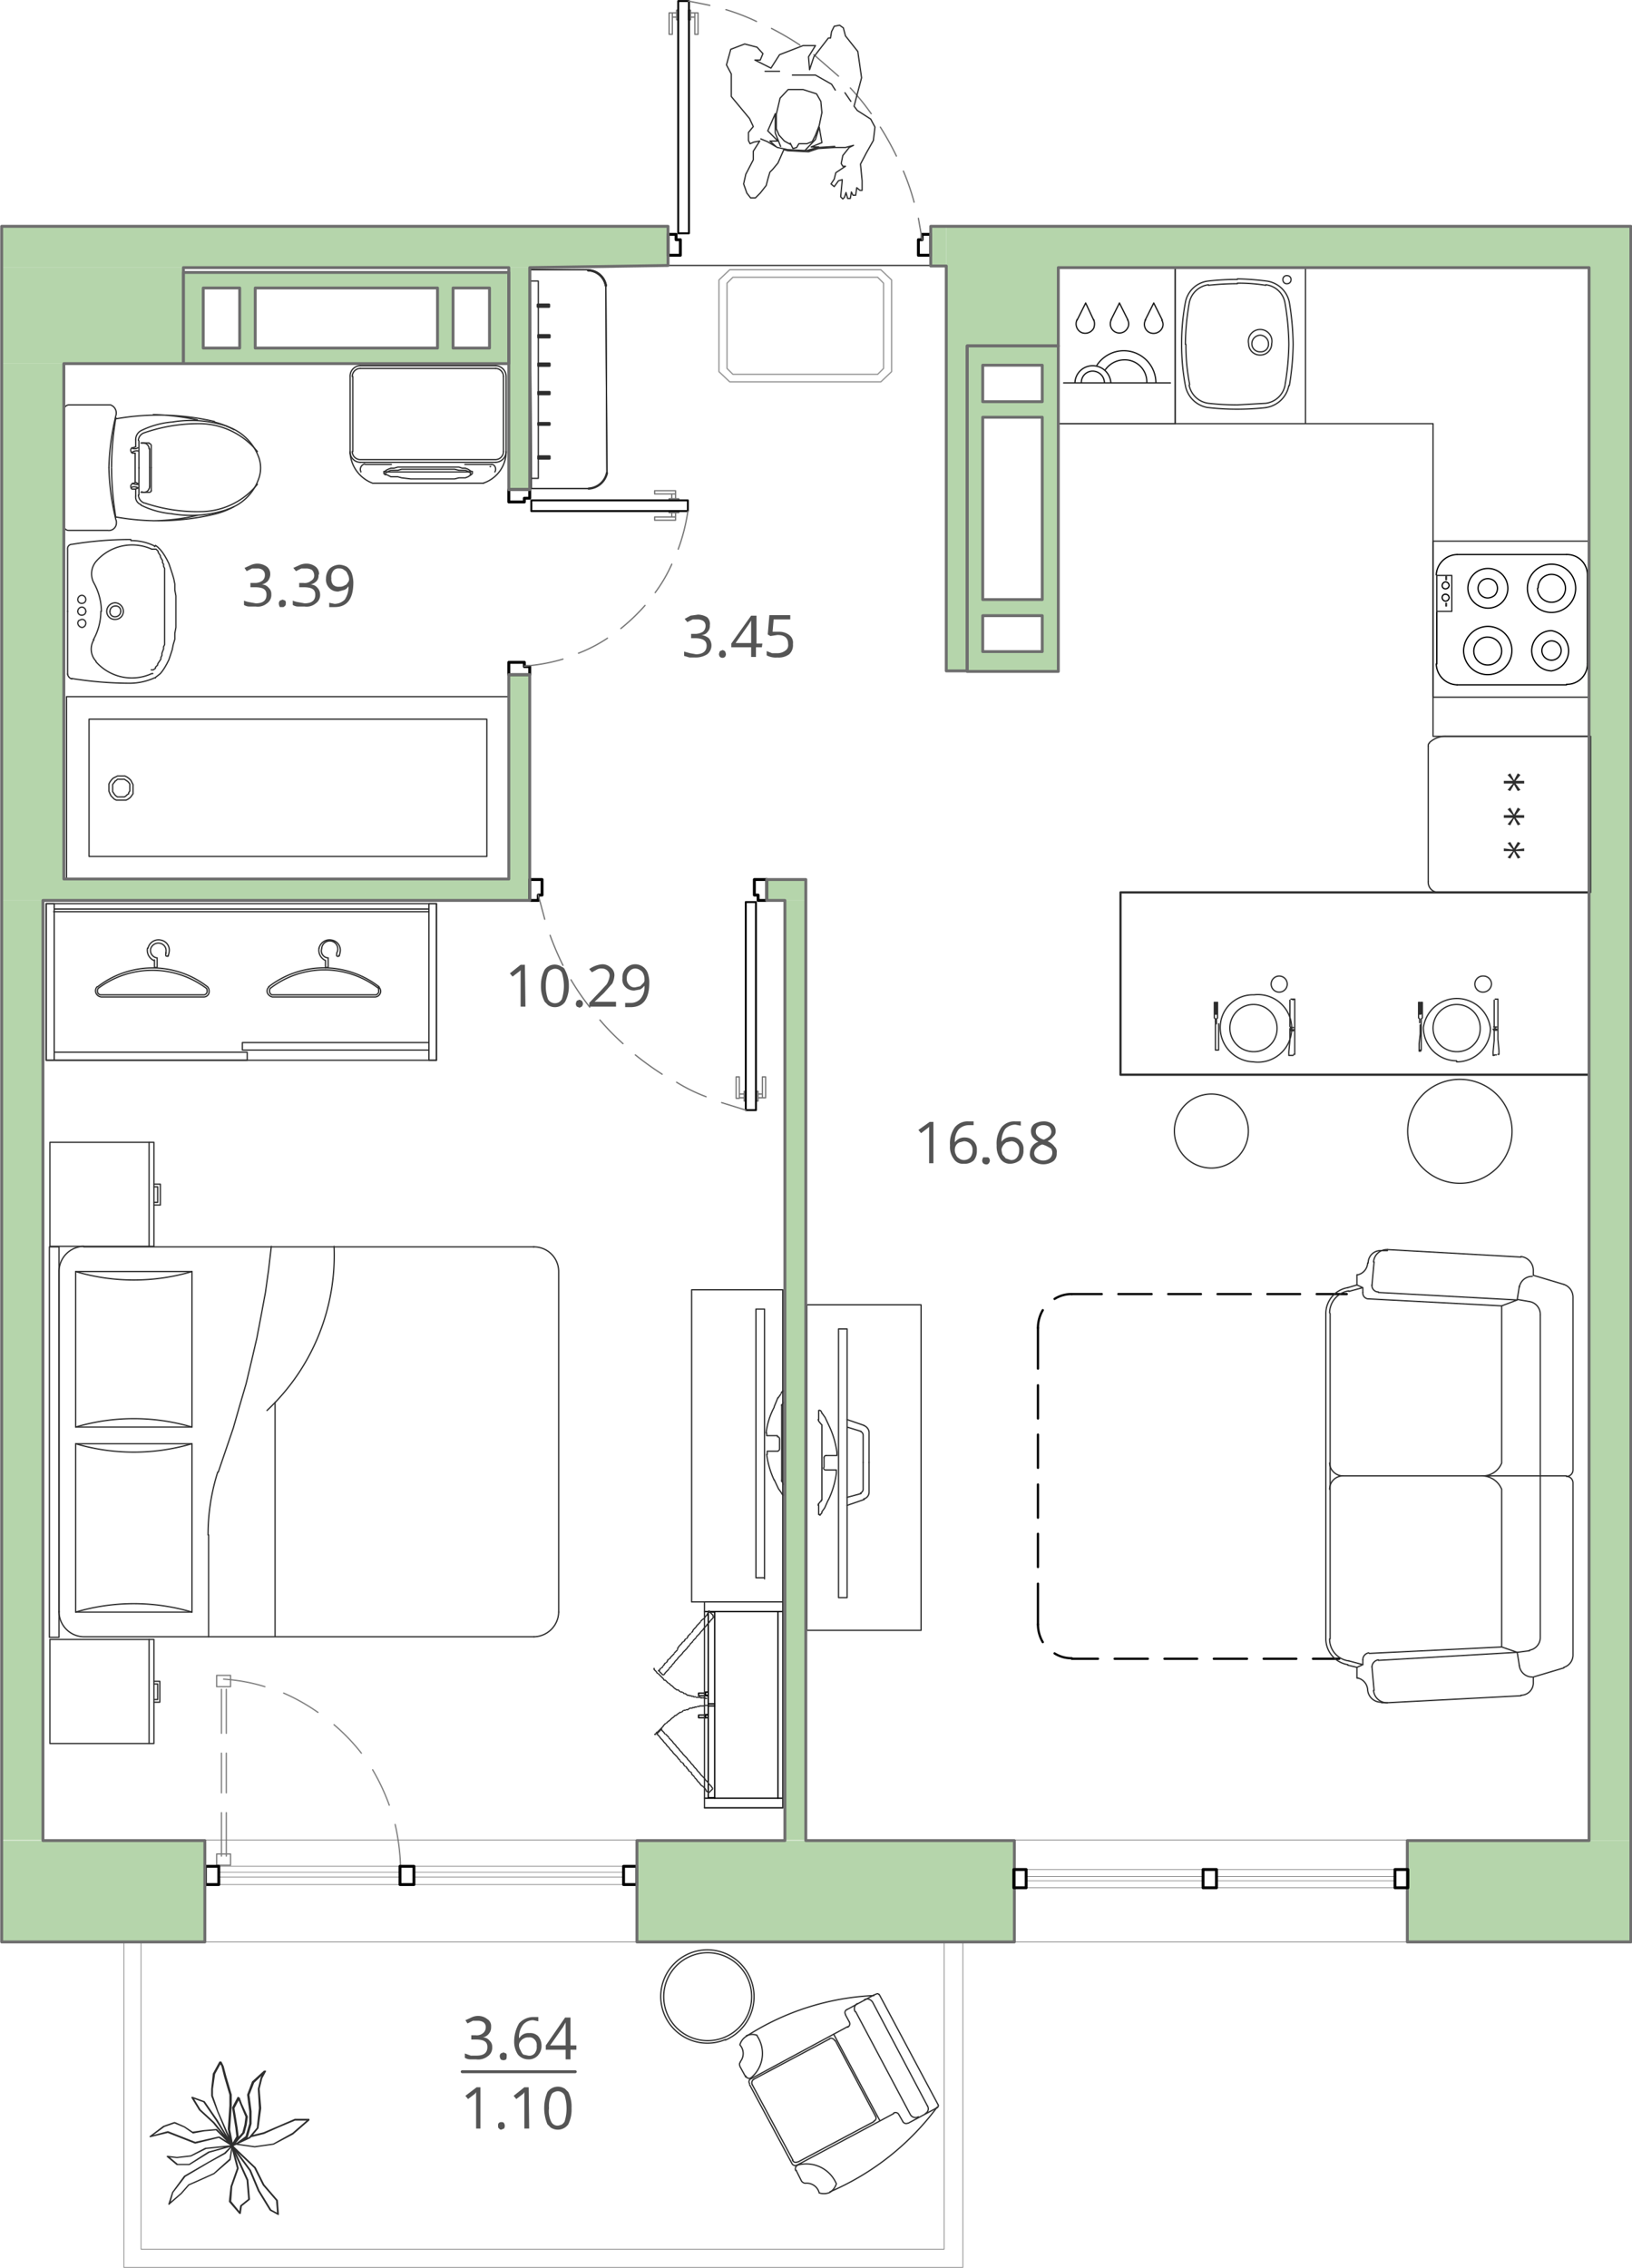<svg xmlns="http://www.w3.org/2000/svg" width="107.4mm" height="149.2mm" viewBox="0 0 304.4 422.9"><defs><style>.a,.p{fill:#b5d5ab;}.b,.c,.d,.e,.f,.g,.h,.i,.j,.k,.m,.o,.q,.r{fill:none;stroke-linecap:round;}.b,.h{stroke:#2e2e2e;}.b,.c,.d,.e,.f,.g,.h,.i,.j,.k,.m,.o,.p,.q,.r{stroke-linejoin:round;}.b,.d,.g,.j,.m,.o{stroke-width:0.24px;}.c,.e,.i,.j{stroke:#000;}.c,.k,.p,.r{stroke-width:0.54px;}.d,.f{stroke:#767676;}.e{stroke-width:0.36px;}.f,.q{stroke-width:0.12px;}.g{stroke:gray;}.h,.i{stroke-width:0.42px;}.k{stroke:#545454;}.l{fill:#545454;}.m{stroke:#989898;}.n{fill:#2e2e2e;}.o{stroke:#171717;}.p,.q,.r{stroke:#6e6e6e;}</style></defs><title>home_52_rooms_18</title><path class="a" d="M.3,42.2l124.3,7.4H.3Zm124.3,0H.3l124.3,7.4Zm49,0,2.9,7.4h-2.9Zm2.9,0h-2.9l2.9,7.4Z" transform="translate(0 0)"/><path class="a" d="M176.5,42.2,304.2,50H176.5Zm127.7,0H176.5L304.2,50ZM.3,49.5l98.5.4H.3Zm124.3,0H.3l98.5.4Z" transform="translate(0 0)"/><path class="a" d="M176.5,49.9l20.9,14.6H176.5Zm20.9,0H176.5l20.9,14.6ZM.3,49.9l34,17.9H.3Zm34,0H.3l34,17.9Zm60.6,0,3.9,41.4H95Zm3.9,0H94.9l3.9,41.4Zm77.7,14.6,3.9,60.7h-3.9Zm3.9,0h-3.9l3.9,60.7Z" transform="translate(0 0)"/><path class="a" d="M95,125.8l3.8,38.1H95Zm3.8,0H95l3.8,38.1ZM.3,67.8l11.6,96.1H.3Zm11.6,0H.3l11.6,96.1Z" transform="translate(0 0)"/><path class="a" d="M143,164l7.3,3.9H143Zm7.3,0H143l7.3,3.9Zm-150-.1,98.5,4H.3Zm98.5,0H.3l98.5,4Z" transform="translate(0 0)"/><path class="a" d="M.3,167.9,8,343.1H.3Zm7.7,0H.3L8,343.1Zm138.4,0,3.9,175.2h-3.9Zm3.9,0h-3.9l3.9,175.2Z" transform="translate(0 0)"/><path class="a" d="M146.4,343.1h0Zm3.9,0h0ZM8,343.1H8ZM296.4,49.9l7.8,293.3h-7.8Zm7.8,0h-7.8l7.8,293.3ZM118.8,343.2l70.4,18.9H118.8Zm70.4,0H118.8l70.4,18.9Z" transform="translate(0 0)"/><path class="a" d="M262.5,343.2l41.7,18.9H262.5Zm41.7,0H262.5l41.7,18.9ZM118.8,362.1h0Zm70.4,0h0ZM.3,343.2l37.9,18.9H.3Zm37.9,0H.3l37.9,18.9Z" transform="translate(0 0)"/><path class="b" d="M65.8,70.2v14m28.1,0v-14m-1.4-1.5H67.2m0,17.5H92.5" transform="translate(0 0)"/><path class="b" d="M65.3,84.2a1.9,1.9,0,0,0,1.9,2m-1.5-2a1.5,1.5,0,0,0,1.5,1.5h0m25.2.5a2,2,0,0,0,2-2m-2,1.5a1.5,1.5,0,0,0,1.5-1.5M67.2,68.7a1.5,1.5,0,0,0-1.5,1.5h0m28.2,0a1.5,1.5,0,0,0-1.4-1.5h-.1m-25.2,17H92.5M71.6,88.1v.2l.2.2h.3l.4.2.4.2h1.3l.7.2,1.7.2h8.2l.8-.2h1.2l.5-.2.3-.2.3-.2.2-.2v-.4h-.2l-.3-.2-.3-.2-.5-.2h-.6l-.6-.2H74.2l-.7.2h-.6l-.5.2-.4.2-.2.2h-.2V88" transform="translate(0 0)"/><path class="b" d="M72.1,88H87.6" transform="translate(0 0)"/><path class="b" d="M72,88h0m15.6.1h0m0,0-.3-.2-.5-.2H85.6l-.8-.2H74.9l-.7.2H72.9l-.5.2-.3.2" transform="translate(0 0)"/><path class="b" d="M87.7,88.5a.5.5,0,0,0-.1-.6M72,87.9c-.1.2-.2.4,0,.6" transform="translate(0 0)"/><path class="b" d="M91.4,87h.1M69.6,90.1H90.2" transform="translate(0 0)"/><path class="b" d="M90.1,90.1a6.2,6.2,0,0,0,4.3-5.7m0,0V70.2m0,0a2,2,0,0,0-2-2" transform="translate(0 0)"/><path class="b" d="M92.5,68.2H67.2" transform="translate(0 0)"/><path class="b" d="M67.2,68.2a1.9,1.9,0,0,0-1.9,1.9" transform="translate(0 0)"/><path class="b" d="M65.3,70.2V84.5" transform="translate(0 0)"/><path class="b" d="M65.3,84.5a6.5,6.5,0,0,0,4.2,5.6M68,86.5a1.1,1.1,0,0,0-.8,1.1c0,.1.1.3.1.4m25,0a1,1,0,0,0-.4-1.4h-.3" transform="translate(0 0)"/><path class="b" d="M68.1,86.6H73m18.7,0h-5m8.2,43.3H12.4v34H94.9v-34" transform="translate(0 0)"/><path class="b" d="M90.8,134.1H16.6v25.6H90.8V134.1" transform="translate(0 0)"/><path class="b" d="M21.4,145.7l.3-.2.2-.2h1.3l.3.2.3.2.2.2.2.3v1.3l-.2.3v.2l-.3.2-.2.2-.3.2H21.9l-.3-.2-.2-.2-.2-.3-.2-.3v-1.3l.2-.3.2-.2m-.4,2.9-.3-.3-.2-.4-.2-.5v-1.3l.2-.4.3-.4.3-.3.4-.2.4-.2h1.4l.4.2.4.3.3.3.2.4.2.4V148l-.2.3-.3.4-.4.3-.4.2H21.7l-.4-.2-.3-.3M11.9,87.2V97.9m0,0a.9.9,0,0,0,.9,1m0,0h7.3m0,0a1.4,1.4,0,0,0,1.6-1.5.9.9,0,0,0-.1-.5m-1.3-9.7a45.3,45.3,0,0,0,1.3,9.7m-9.7-9.7V76.5" transform="translate(0 0)"/><path class="b" d="M12.8,75.5a1,1,0,0,0-.9,1" transform="translate(0 0)"/><path class="b" d="M12.9,75.5h7.2m1.5,2a1.6,1.6,0,0,0-1-2h-.5m1.5,2a46.1,46.1,0,0,0-1.3,9.7m4.9-2.7h-.4m-.1-1c-.2,0-.4.3-.3.6s.1.3.3.4m.1-1,.5-.2" transform="translate(0 0)"/><path class="b" d="M25.3,83.3V82" transform="translate(0 0)"/><path class="b" d="M26.3,80.3a1.9,1.9,0,0,0-1,1.7M32,78.7a16.2,16.2,0,0,0-5.7,1.6m16.1-.8a21.3,21.3,0,0,0-10.3-.8m16.2,6.7a9.5,9.5,0,0,0-6-5.9m6.3,7.8a5.8,5.8,0,0,0-.3-1.9m0,3.7a5.7,5.7,0,0,0,.3-1.8M42.3,95a9.1,9.1,0,0,0,6-5.9M32,95.8A21.6,21.6,0,0,0,42.4,95m-16.1-.8a16.1,16.1,0,0,0,5.8,1.6m-6.8-3.3a1.5,1.5,0,0,0,1,1.6" transform="translate(0 0)"/><path class="b" d="M25.3,92.5V91.2m0,0h-.6m0-1a.5.5,0,0,0-.3.6c0,.2.1.4.3.4m0-1,.5-.2V84.5" transform="translate(0 0)"/><path class="b" d="M25.8,84.1a1.4,1.4,0,0,0-1.1.2m0-.7a1.1,1.1,0,0,0,1-.1m-1.1,0h.1m3.2,3.6V83.7m-.1,0a1.1,1.1,0,0,0-1.1-1.1h-.3" transform="translate(0 0)"/><path class="b" d="M26.3,82.6h1.5m.4.4c-.1-.2-.2-.3-.4-.3m.4.3v4.2m19.8-3A14,14,0,0,0,37.3,79m0,0a31.1,31.1,0,0,0-10.4,1.7m0,0a1.6,1.6,0,0,0-1.1,1.4" transform="translate(0 0)"/><path class="b" d="M25.9,82.2v5.1m11.5,8.1a13.7,13.7,0,0,0,10.6-5.1m-21,3.5a30.6,30.6,0,0,0,10.4,1.6M25.8,92.3a1.7,1.7,0,0,0,1.1,1.5" transform="translate(0 0)"/><path class="b" d="M25.9,92.3V87.2m.4,4.6h1.5m0,0c.2,0,.4-.1.4-.3" transform="translate(0 0)"/><path class="b" d="M28.2,91.5V87.2m-.3,0v3.5" transform="translate(0 0)"/><path class="b" d="M26.4,91.7a1,1,0,0,0,1.4-.6h0a.6.6,0,0,0,.1-.4m-2.1-.5-.6-.3m.6,1.1-.6.2m.6-.2a1.5,1.5,0,0,0-1.1-.2m0,0a.1.1,0,0,0-.1.1h0m.1-.8a1.4,1.4,0,0,0,1.1.2m11-12a44.8,44.8,0,0,0-8.2-1m-7,.6a57.2,57.2,0,0,0-.8,9.2M40,78.6a45.7,45.7,0,0,0-18.4-.5m22,2A15.8,15.8,0,0,0,40,78.7M20.8,87.3a58.2,58.2,0,0,0,.8,9.2m0-.1a45.1,45.1,0,0,0,18.3-.5m0,0a14.9,14.9,0,0,0,3.7-1.4M28.5,97.1a38.5,38.5,0,0,0,8.3-1" transform="translate(0 0)"/><path class="b" d="M21.6,96.4h-.1M21.6,78h-.1m-7,36a.7.7,0,0,0,.8.7.7.7,0,0,0,.7-.7m4.5,0a.9.9,0,0,0,1,1,1,1,0,0,0,1-1m-2.6,0a1.5,1.5,0,0,0,1.6,1.5A1.5,1.5,0,0,0,23,114a1.6,1.6,0,0,0-1.5-1.6,1.6,1.6,0,0,0-1.6,1.6h0m-2.5,5.3a10.8,10.8,0,0,0,1.4-5.3m-6.2,11.7V114" transform="translate(0 0)"/><path class="b" d="M28.3,125.6h.1m0,0h.1m-4.2,1.8a11.4,11.4,0,0,0,4.5-1m0,0H29m-.2-24.6a9.8,9.8,0,0,0-4.4-1m4.5,1.1h-.1M14.5,111.8a.7.7,0,0,0,.8.7.7.7,0,0,0,.7-.7.8.8,0,0,0-.7-.8.8.8,0,0,0-.8.8h0M16,114a.8.8,0,0,0-.7-.8.8.8,0,0,0-.8.8m9.9-13.4a67.1,67.1,0,0,0-11,.9m14.9.9a8.9,8.9,0,0,0-10.4,2.3m4.6,9.3a.9.9,0,0,0-1-1,1,1,0,0,0-1,1m-2.6-9.3a3.6,3.6,0,0,0-.4,4m1.4,5.3a11,11,0,0,0-1.4-5.3m-4.1-7.2a.8.8,0,0,0-.8.9m0,0V114m.7,12.5a68.9,68.9,0,0,0,11,.9m-9.8-11.2a.9.9,0,0,0,.8.8.8.8,0,0,0,.7-.8.7.7,0,0,0-.8-.7l-.5.2a.8.8,0,0,0-.2.5m3.4,7.2a8.9,8.9,0,0,0,10.4,2.2m-10.8-6.3a3.3,3.3,0,0,0,.4,4m-5.3,2.4a1.1,1.1,0,0,0,.8.9M29,101.7l.4.3.5.5.4.5.4.6.4.7.4.8.3.9.3.9.3,1,.2,1V110l.2,1.1V117l-.2,1.1v1.1l-.3,1-.2,1-.3.9-.3.9-.4.8-.4.7-.4.6-.4.5-.5.4-.4.3" transform="translate(0 0)"/><path class="b" d="M28.3,102.4h.8l.2.2.2.2v.2l.2.3.2.3v.2l.2.4.2.3v.4l.2.3v.4l.2.4v14.2l-.2.4v.4l-.3.8v.4l-.2.4v.3l-.2.3-.2.3-.2.3v.2l-.2.2-.2.2v.2l-.4.3h-.4M171.8,304H150.5V243.3h21.3V304M158,280.7l3.2-1.1m-.1-.1a1.3,1.3,0,0,0,1-1.2m0,0v-5.6m-1.1,0v5.1m-.5.6a.8.8,0,0,0,.5-.7" transform="translate(0 0)"/><path class="b" d="M160.6,278.5l-2.6.7m0-14.5,3.2,1.1m.9,1.2a1.5,1.5,0,0,0-1-1.2m1,1.3v5.6m-1.1,0v-5.1m0,0a.8.8,0,0,0-.5-.7" transform="translate(0 0)"/><path class="b" d="M160.6,266.9l-2.6-.8m-1.6,31.8V247.8H158v50.1h-1.6m-3.1-34.4a.9.9,0,0,0-.3-.5m0,0h-.1m0,0c-.1-.1-.1,0-.2,0m0,0h0m0,.1h0m0,.1v1.5" transform="translate(0 0)"/><path class="b" d="M152.6,264.7a.3.3,0,0,0,.1.2" transform="translate(0 0)"/><path class="b" d="M152.7,265l.5.6m.1.2c0-.1,0-.2-.1-.2m.1.2v13.9m-.1.2v-.2m-.1.2-.5.6" transform="translate(0 0)"/><path class="b" d="M152.7,280.5c0,.1-.1.1-.1.2" transform="translate(0 0)"/><path class="b" d="M152.7,280.7v1.5" transform="translate(0 0)"/><path class="b" d="M152.7,282.3h0m0,.1h0m0,0c.1,0,.1.1.2,0m0,.1h.1m0-.1c.1-.1.3-.2.3-.4m0-.1h0m0,0,.5-.7m.8-1.7c-.3.5-.5,1.1-.8,1.7m.8-1.7a16.5,16.5,0,0,0,1.4-4.8m0,0v-.6h-2m-.4-.4a.4.4,0,0,0,.4.4h0" transform="translate(0 0)"/><path class="b" d="M153.7,273.6v-1.8" transform="translate(0 0)"/><path class="b" d="M154.1,271.4a.4.4,0,0,0-.4.4" transform="translate(0 0)"/><path class="b" d="M154.1,271.4h2v-.6m0,0a16.5,16.5,0,0,0-1.4-4.8m-.8-1.7.8,1.7m-.8-1.7-.5-.7" transform="translate(0 0)"/><path class="b" d="M153.3,263.5h0" transform="translate(0 0)"/><path class="c" d="M98.8,125.8H94.9v-2.3h2.9v.8h1v1.5m0-34.5H94.9v2.3h2.9v-.7h1V91.3" transform="translate(0 0)"/><path class="d" d="M124.8,93v.3m1.8,0V93h-1.8m1.2,0v-.9m-.7.9v-.9m-.5,1.2h1.8m-.6-1.2v-.6h-3.9v.6H126m-1.2,3.5v-.3m1.8,0v.3h-1.8m1.2,0v.8m-.7-.8v.8m-.5-1.1h1.8m-.6,1.1V97h-3.9v-.6H126" transform="translate(0 0)"/><path class="e" d="M99.1,93.3h29.2v2H99.1v-2" transform="translate(0 0)"/><path class="d" d="M97.8,124.2a33.9,33.9,0,0,0,7.2-1.3m2.9-1.1a27.7,27.7,0,0,0,5.4-2.8m2.5-1.8a36.4,36.4,0,0,0,4.5-4.3m1.9-2.4a28.2,28.2,0,0,0,3.1-5.3m1.2-2.8a35.2,35.2,0,0,0,1.8-7.1" transform="translate(0 0)"/><path class="c" d="M98.8,167.9V164h2.3v2.9h-.7v1H98.8m44.2,0V164h-2.3v2.9h.7v1H143" transform="translate(0 0)"/><path class="d" d="M141.4,203.5h-.3m-.1,1.8h.4v-1.8m0,1.2h.8m-.8-.7h.8m-1.1-.5v1.8m1.1-.6h.6v-3.9h-.6v3.9m-3.4-1.2h.3m0,1.8h-.3v-1.8m0,1.2h-.9m.9-.7h-.9m1.2-.5v1.8m-1.2-.5h-.6v-4h.6v4" transform="translate(0 0)"/><path class="e" d="M141,168.2V207h-1.9V168.2H141" transform="translate(0 0)"/><path class="d" d="M100.4,166.9l1.2,4.5m1,3A55.5,55.5,0,0,0,105,180m1.5,2.7a45.9,45.9,0,0,0,3.5,5.1m1.9,2.4a44.7,44.7,0,0,0,4.3,4.4m2.3,2.1a57.4,57.4,0,0,0,5,3.6m2.7,1.5a31.1,31.1,0,0,0,5.5,2.7m2.9,1.1,4.5,1.4" transform="translate(0 0)"/><path class="c" d="M173.6,43.7v3.9h-2.3V44.7h.7v-1h1.6m-49,0v3.9h2.3V44.7h-.8v-1h-1.5" transform="translate(0 0)"/><path class="d" d="M126.2,3.7h.3m0-1.8h-.3V3.7m0-1.3h-.8m.8.8h-.8m1.1.5V1.9m-1.1.5h-.6v4h.6v-4m3.4,1.3h-.3m0-1.8h.3V3.7m0-1.3h.8m-.8.8h.8m-1.2.5V1.9m1.2.5h.6v4h-.6v-4" transform="translate(0 0)"/><path class="e" d="M126.5,43.5V.2h2V43.5h-2" transform="translate(0 0)"/><path class="d" d="M172,44.7l-.7-4m-.8-3a44.3,44.3,0,0,0-2-5.8m-1.3-2.8q-1.3-2.7-3-5.4m-1.7-2.5a45.4,45.4,0,0,0-3.9-4.8m-2.2-2.2-4.6-4m-2.6-1.8a56.4,56.4,0,0,0-5.3-3.1M141.1,4a39.5,39.5,0,0,0-5.7-2.2m-3-.8-4-.8" transform="translate(0 0)"/><path class="f" d="M116.3,350H77.2m39.1-.9H77.2m0-1.1h39.4m-75.8,2H74.6m-33.8-.9H74.6m-34.2,2.3h76.3M74.6,348H40.5" transform="translate(0 0)"/><path class="g" d="M74.7,348a40.6,40.6,0,0,0-1-7.8m-1.1-3.6a39.7,39.7,0,0,0-3.1-6.6m-2.1-3.1a36.4,36.4,0,0,0-5.1-5.3m-3-2.3a36.3,36.3,0,0,0-6.4-3.6m-3.5-1.2a33.7,33.7,0,0,0-7.7-1.4" transform="translate(0 0)"/><path class="c" d="M118.8,351.5V348h-2.5v3.4h2.5m-41.6,0V348H74.6v3.4h2.6" transform="translate(0 0)"/><path class="g" d="M42.2,346.1V338m0-3.7v-7.4m0-3.7V315m-.9,31.1V338m0-3.7v-7.4m0-3.7V315M43,345.7H40.4v2.1H43v-2.1" transform="translate(0 0)"/><path class="c" d="M38.3,351.5V348h2.5v3.4H38.3" transform="translate(0 0)"/><path class="g" d="M43,312.4H40.4v2.1H43v-2.1" transform="translate(0 0)"/><path class="b" d="M226,217.8a6.9,6.9,0,1,0-.1,0h.1m39.4,0a9.8,9.8,0,0,0,13.8,0,9.7,9.7,0,0,0,0-13.7,9.8,9.8,0,0,0-13.8,0,9.7,9.7,0,0,0,0,13.7h0" transform="translate(0 0)"/><path class="h" d="M209,166.4h87.4v34H209v-34" transform="translate(0 0)"/><path class="i" d="M251.2,241.3h-5.6m-3.1,0h-6.1m-3.1,0h-6.2m-3.1,0h-6.1m-3.1,0h-6.2m-3.1,0h-5.6m-6.3,6.3v7.6m0,3.1v6.2m0,3v6.2m0,3.1V283m0,3v6.2m0,3.1v7.6m6.3,6.4h4.9m3.1,0h6.2m3.1,0h6.1m3.1,0h6.2m3.1,0h6.1m3.1,0h4.9" transform="translate(0 0)"/><path class="i" d="M199.9,241.3a5.9,5.9,0,0,0-3.2.9m-2.2,2.1a6.6,6.6,0,0,0-.9,3.3m0,55.3a6.6,6.6,0,0,0,.9,3.3m2.2,2.1a5.9,5.9,0,0,0,3.2.9" transform="translate(0 0)"/><path class="b" d="M283.4,310.6a2.4,2.4,0,0,0,2.4,2.1" transform="translate(0 0)"/><path class="b" d="M283.4,310.6l-.4-2.5,2.3-.3m0-.1a2.4,2.4,0,0,0,2-2.4m0,.1V245.2m-34.2,65.7v2h.2" transform="translate(0 0)"/><path class="b" d="M255.1,315.1a2.4,2.4,0,0,0-1.8-2.2m1.8,2.2h0m0,0a2.5,2.5,0,0,0,2.6,2.3" transform="translate(0 0)"/><path class="b" d="M257.7,317.5h1.1m33.4-42.3H250.5m42.9,1.3a1.2,1.2,0,0,0-1.2-1.2m1.2,1.2v32.1m-1.7,2.3a2.4,2.4,0,0,0,1.7-2.3" transform="translate(0 0)"/><path class="b" d="M291.7,311l-5.7,1.7v1m-2.3,2.4a2.3,2.3,0,0,0,2.3-2.4m-2.3,2.5-24.9,1.3m-2.6-2.3a2.5,2.5,0,0,0,2.6,2.3" transform="translate(0 0)"/><path class="b" d="M256.3,315.2l-.4-4.4" transform="translate(0 0)"/><path class="b" d="M257.1,309.5a1.4,1.4,0,0,0-1.2,1.3" transform="translate(0 0)"/><path class="b" d="M257.1,309.6l25.9-1.5-2.9-1-24.7,1.2" transform="translate(0 0)"/><path class="b" d="M255.3,308.2a1.3,1.3,0,0,0-1.1,1.3" transform="translate(0 0)"/><path class="b" d="M254.2,309.5v.9m-1.1-70.8v-1.9h.2m0,0a2.4,2.4,0,0,0,1.8-2.2m0,0h0m2.6-2.3a2.3,2.3,0,0,0-2.5,2.3h-.1m2.7-2.3h1m27,4.8a2.4,2.4,0,0,0-2.4,2" transform="translate(0 0)"/><path class="b" d="M283.4,239.8l-.4,2.5,2.3.4" transform="translate(0 0)"/><path class="b" d="M287.3,245.1a2.4,2.4,0,0,0-2-2.4m6.9,32.6a1.2,1.2,0,0,0,1.2-1.2m0,0V241.9m0,0a2.5,2.5,0,0,0-1.7-2.4" transform="translate(0 0)"/><path class="b" d="M291.7,239.5l-5.7-1.7v-1m0,0a2.6,2.6,0,0,0-2.3-2.5" transform="translate(0 0)"/><path class="b" d="M283.7,234.4,258.8,233" transform="translate(0 0)"/><path class="b" d="M258.8,233a2.5,2.5,0,0,0-2.6,2.3h0" transform="translate(0 0)"/><path class="b" d="M256.3,235.3l-.4,4.4" transform="translate(0 0)"/><path class="b" d="M255.9,239.6a1.2,1.2,0,0,0,1.2,1.3m0,.1,25.9,1.4-2.9,1.1-24.7-1.3" transform="translate(0 0)"/><path class="b" d="M254.2,241a1.1,1.1,0,0,0,1.1,1.2" transform="translate(0 0)"/><path class="b" d="M254.2,241v-.9m25.9,67V277.7m0,0a4,4,0,0,0-3.7-2.5m0,0a3.8,3.8,0,0,0,3.7-2.4m0,0V243.5m-29.6,31.7a2.5,2.5,0,0,0-2.5,2.5h0m3.6-37a4.2,4.2,0,0,0-3.6,4.1m3.6-4,2.6-.7-1.1-.5-1.7.5" transform="translate(0 0)"/><path class="b" d="M251.4,240.1a4.9,4.9,0,0,0-4.1,4.8m0,0v60.7m0,0a4.9,4.9,0,0,0,4.1,4.8" transform="translate(0 0)"/><path class="b" d="M251.4,310.5l1.7.4,1.1-.5-2.6-.7" transform="translate(0 0)"/><path class="b" d="M248,305.6a4.1,4.1,0,0,0,3.6,4.1" transform="translate(0 0)"/><path class="b" d="M248.1,305.6V244.9" transform="translate(0 0)"/><path class="b" d="M248,272.8a2.5,2.5,0,0,0,2.5,2.4h0M28.7,220.8h1.2v3.9H28.7m0-3.4h.7v2.9h-.7m-.9,8.2V213" transform="translate(0 0)"/><path class="b" d="M28.7,213H9.3v19.4H28.7V213m0,100.5h1.1v3.9H28.7m0-3.4h.7v2.9h-.7m-.9,8.2V305.7" transform="translate(0 0)"/><path class="b" d="M28.7,305.7H9.3v19.4H28.7V305.7m117.4-46.4a1,1,0,0,0-.4.5m.4-.5h0m.2.1h-.2m.2.2c.1,0,.1-.1,0-.1m0,.1h0m.1.1v1.5m-.1.2a.4.4,0,0,0,.1-.3m-.1.3-.5.6" transform="translate(0 0)"/><path class="b" d="M145.8,261.9v.2" transform="translate(0 0)"/><path class="b" d="M145.8,262.1V276" transform="translate(0 0)"/><path class="b" d="M145.8,276v.2" transform="translate(0 0)"/><path class="b" d="M145.8,276.2l.5.7m.1.2c0-.1,0-.2-.1-.2m.1.2v1.4m-.1,0h0m0,.1h0m-.2.2c.1,0,.2,0,.2-.1m-.2.1h0m-.4-.5.3.5m-.3-.5h0m-.5-.7.5.7m-.5-.7-.8-1.7m-1.4-4.7a16.5,16.5,0,0,0,1.4,4.8m-1.3-4.8v-.6h2m-.1,0c.3-.1.4-.2.4-.5m0,.1v-1.8m0,0c0-.3-.1-.5-.4-.5" transform="translate(0 0)"/><path class="b" d="M145,267.7h-2v-.5m1.4-4.8a13.4,13.4,0,0,0-1.5,4.8m1.5-4.9.7-1.7m.5-.6-.5.7m.5-.7h0m-3,34.4V244.1h-1.6v50.1h1.6m-102-19.7a38.6,38.6,0,0,0-1.8,11.7" transform="translate(0 0)"/><path class="b" d="M50.6,232.4l-.5,4.3-.6,4.3-.8,4.3-.8,4.2-1,4.3-1,4.2-1.2,4.1-1.2,4.2-1.4,4.1-1.4,4.1m-26.6-5.3a38.2,38.2,0,0,0,21.7,0m0,31.4a38.2,38.2,0,0,0-21.7,0m21.7-34.5a38.2,38.2,0,0,0-21.7,0m0-29a38.2,38.2,0,0,0,21.7,0m3.1,49.1v19M49.8,263a39.6,39.6,0,0,0,12.5-30.6" transform="translate(0 0)"/><path class="b" d="M51.3,261.5v43.7m-37.2-36H35.8v31.4H14.1V269.2m21.7-32.1v29H14.1v-29H35.8m63.8,68.1h-84M11,300.5a4.7,4.7,0,0,0,4.6,4.7" transform="translate(0 0)"/><path class="b" d="M11,300.6V237.1m4.6-4.7a4.7,4.7,0,0,0-4.6,4.7m4.6-4.6h84" transform="translate(0 0)"/><path class="b" d="M104.2,237.1a4.6,4.6,0,0,0-4.7-4.6m4.7,4.6v63.5" transform="translate(0 0)"/><path class="b" d="M99.6,305.2a4.7,4.7,0,0,0,4.6-4.6M11,305.3H9.2V232.5H11v72.8M8.6,168.5H81.4v29.2H8.6V168.5" transform="translate(0 0)"/><path class="b" d="M81.4,168.5H80v29.2h1.4V168.5M10,170H80v-.5H10.1v.5m-1.5-1.5h1.5v29.2H8.6V168.5m1.5,29.2h36v-1.5h-36v1.5m35.1-1.9H80v-1.4H45.2v1.4m18.2-18.1a1.9,1.9,0,0,0-1.5-2.4,2,2,0,0,0-2.4,1.5m3.7,1.4a.8.8,0,0,0,.2-.5m-.6.3a.2.2,0,0,0,.1.3c.1.1.3,0,.4-.1m-.5-.2v-.3m0,0a1.5,1.5,0,1,0-2.8-.8h0m0,0a1.3,1.3,0,0,0,1.1,1.7h.1m0,0v1.8m0,0h-.5" transform="translate(0 0)"/><path class="b" d="M60.7,180.5v-1.4m-1.2-2.3a2.1,2.1,0,0,0,1.2,2.3" transform="translate(0 0)"/><path class="b" d="M70,185.9H50.8m-.6-1.9a1,1,0,0,0-.1,1.5,1.3,1.3,0,0,0,.7.4M70.7,184a16.8,16.8,0,0,0-20.6,0M70,185.9a1.1,1.1,0,0,0,1-1.1,1.2,1.2,0,0,0-.4-.8m-19.9,1.5H70.2m-.1,0a.7.7,0,0,0,.5-.9v-.3m0,0a16.5,16.5,0,0,0-20.2,0m0,0a.9.9,0,0,0-.1.7.7.7,0,0,0,.4.5m-19.2-7.8a1.9,1.9,0,0,0-1.5-2.4,2,2,0,0,0-2.4,1.5m3.7,1.4a.8.8,0,0,0,.2-.5m-.6.3c0,.1,0,.3.2.3s.2.1.3-.1m-.5-.2a.4.4,0,0,1,.1-.3m-.1,0a1.4,1.4,0,0,0-1-1.8,1.5,1.5,0,0,0-1.8,1m0,0a1.4,1.4,0,0,0,1.1,1.7h.1m0,0v1.8m0,0h-.5m0,0v-1.4" transform="translate(0 0)"/><path class="b" d="M27.5,176.8a2.1,2.1,0,0,0,1.2,2.3m9.3,6.8H18.9m-.8-1.9a1.1,1.1,0,0,0,0,1.5,1.2,1.2,0,0,0,.8.4M38.7,184a16.7,16.7,0,0,0-20.5,0M38,185.9a1,1,0,0,0,1-1.1,1.1,1.1,0,0,0-.3-.8m-20,1.5H38.1m0,0a.7.7,0,0,0,.5-.9.4.4,0,0,0-.1-.3m0,0a16.8,16.8,0,0,0-20.2,0m0,0a.9.9,0,0,0-.1.7c0,.2.2.4.5.5" transform="translate(0 0)"/><path class="j" d="M132.1,320.3h-1.8m1.8-.5h-1.8m1.8-3.6h-1.8m1.3-.5h-1.3v.5m0,4.1v-.5m3,15.5V300.6m-1.2,34.6V300.6m13,34.7V300.5m.9,0H131.4m14.6-1.8H131.4m.7,1.9h1.2" transform="translate(0 0)"/><path class="j" d="M132.1,315.5h-.5v.6h.5m1.2,2h-1.2m1.2-.4h-1.2m-.5,2.6v-.6h.5M146,337.1H131.4m14.6-1.8H131.4m.7-.1h1.2" transform="translate(0 0)"/><path class="b" d="M131.4,337.1H146V298.7H131.4v38.4m.9-36.7v.2m-.2.1-.2.3m0,.1-.2.2m-.1.1-.2.3m-.1.1-.3.2m-.1.1-.2.2m-.1.2-.2.2m-.1.1-.2.2m-.1.1-.2.3m-.1.1-.2.2m-.1.1-.2.3m0,.1-.2.2m-.2.2-.2.2m-.1.1-.2.2m0,.1-.2.3m-.2.1-.2.2m0,.1-.2.2m-.2.1-.2.3m-.1.1-.2.2m-.1.1-.2.3m-.1.1v.2m-.1.2-.2.2m-.1.1-.2.2m-.1.2-.2.2m-.1.1-.2.2m-.1.1-.2.3m-.2.1-.2.2m0,.1-.2.3m-.2.1-.2.2m0,.1-.2.2m-.1.2-.2.2m-.2.1-.2.3m0,.1h-.2l.2.2m.1.1.2.2m.1.1.2.2h.2m.1-.1.2-.3m.1-.1.2-.2m.1-.1.2-.2m.1-.2.2-.2m.1-.1.2-.2m.1-.2.2-.2m.1-.1.2-.3m.1-.1.2-.2m.1-.1.2-.3m.1-.1.2-.2m.1-.1.2-.2m.1-.1.2-.3m.1-.1.2-.2m.1-.1.2-.2m.1-.1.2-.3m.1-.1.2-.2m.1-.2.2-.2m.1-.1.2-.2m.1-.2.2-.2m.1-.1.2-.2m.1-.2.2-.2m.1-.1.2-.2m.1-.1.2-.3m.1-.1.2-.2m.1-.1.2-.3m.1-.1.2-.2m.1-.1.2-.3m.1-.1.2-.2m.1-.1.2-.3m.1-.1.2-.2m.1-.1.2-.3" transform="translate(0 0)"/><path class="b" d="M133,301.4v-.2l-.2-.2m-.1-.1-.2-.2m-.1-.1-.2-.2m-10.2,10.7v.2m.1.1.2.2m.1.1.2.3m.2.1.2.2m.1.1.2.2m.1.1.2.2m.1.1.2.3m.2,0,.2.2m.1.1.2.2m.2.1.2.2m.1.1.3.2m.1.1.2.2m.1.1.3.2m.1.1h.3m.1.1.2.2m.2.1h.2m.2.1.2.2m.2,0,.3.2m.1.1h.3m.1.1h.3m.1.1h.3m.1.1h.3m.2.1h.3m.1,0h.3m.1.1h.3m.2,0h.3m.1.1h.2m.3,17.7v-.2m-.2-.1-.2-.2m0-.1-.2-.3m-.1-.1-.2-.2m-.1-.1-.3-.2m-.1-.1-.2-.3m-.1-.1-.2-.2m-.1-.1-.2-.3m-.1-.1-.2-.2m-.1-.2-.2-.2m-.1-.1-.2-.2m0-.2-.2-.2m-.2-.1-.2-.2m0-.1-.3-.3m0-.1-.2-.2m-.2-.1-.2-.3m0-.1-.2-.2m-.2-.1-.2-.2m-.1-.2-.2-.2m-.1-.1-.2-.3m-.1-.1-.2-.2m-.1-.1-.2-.2m-.1-.1-.2-.3m-.1-.1-.2-.2m-.1-.1-.2-.3m-.1-.1-.2-.2m-.1-.1-.2-.3m-.1-.1-.2-.2m-.1-.1-.2-.3m-.1-.1-.2-.2m-.1-.1-.2-.3m-.1-.1-.2-.2m-.1-.1v-.2l.2-.2m.1-.1.2-.2m.1-.1.2-.2v.2m.1.1.2.2m.1.1.2.3m.2.1.2.2m.1.1.2.2m.1.2.2.2m.1.1.2.2m.1.1.2.3m.1.1.2.2m.1.1.2.3m.1.1.2.2m.1.1.2.3m.1.1.2.2m.1.1.2.3m.1.1.2.2m.1.1.2.2m.1.1.2.3m.1.1.2.2m.1.1.2.3m.1.1.2.2m.1.1.2.3m.1.1.2.2m.1.1.2.3m.1.1.2.2m.1.1.2.3m.1.1.2.2m.1.1.2.2m.1.1.2.3m.1.1.2.2m.1.1.2.3m.1.1.2.2m.1.1.2.3m.1.1v.2l-.2.2m-.1.1-.2.2m-.1.1-.2.2M132,318h-.2m-.1,0h-.3m-.1.1h-.4m-.1,0h-.3m-.1.1h-.3m-.2.1h-.3m-.1.1h-.3m-.1.1h-.3m-.1,0-.3.2m-.1.1H128m-.2.1h-.2m-.2.1-.2.2m-.2.1h-.2m-.1.1-.3.2m-.1.1-.3.2m-.1,0-.2.2m-.1.1-.3.2m-.1.1-.2.2m-.1.1-.3.2m-.1.1-.2.2m-.2.1-.2.2m-.1.1-.2.3m-.1.1-.2.2m-.1.1-.2.2m-.1.1-.2.2m-.2.1-.2.3m0,.1h-.2M146,240.5H129v58.2h17V240.6m6.8,168.3a2.4,2.4,0,0,0-2.6-1.8m-.7-.4a1,1,0,0,0,.7.4m-.7-.4-1-2" transform="translate(0 0)"/><path class="b" d="M148.8,403.7a.8.8,0,0,0-.4,1h.1m.3-1h-.1m-1-.3a.7.7,0,0,0,1,.3m-1-.3-7.9-14.7" transform="translate(0 0)"/><path class="b" d="M140.1,387.6a.6.6,0,0,0-.3.9h0m.3-1h0m-1-.4a.7.7,0,0,0,.9.4h.1m-1-.2-1.1-2m.1-.8a.6.6,0,0,0-.1.7m.1-.8a2.4,2.4,0,0,0-.1-3.1m1.2-1.6a2.7,2.7,0,0,0-1.2,1.6m25-9.2a47.8,47.8,0,0,0-23.8,7.6M163,372l.5-.2m.4.1c0-.1-.2-.2-.4-.1h0m.5.1,11,20.6" transform="translate(0 0)"/><path class="b" d="M174.8,393a.4.4,0,0,0,.2-.5m-20.2,16.2a49,49,0,0,0,20-15.8" transform="translate(0 0)"/><path class="b" d="M152.8,408.9a2.8,2.8,0,0,0,2-.1m0,0a3.1,3.1,0,0,0,1.2-1.6m0,0a6.1,6.1,0,0,0-7.2-3.5m0,0h-.1l18-9.6" transform="translate(0 0)"/><path class="b" d="M167.6,394.2a.7.7,0,0,0-.9-.2m.9.2.8,1.4" transform="translate(0 0)"/><path class="b" d="M168.4,395.6a.7.7,0,0,0,.9.3h.1m0,0,5.4-2.9m-10.7,2.4-8.6-16.1-15.4,8.3h0" transform="translate(0 0)"/><path class="b" d="M140,387.5a5.9,5.9,0,0,0,1.2-7.9m0-.1a2.7,2.7,0,0,0-2,.1m1.1,9.1,7.6,14.1" transform="translate(0 0)"/><path class="b" d="M147.8,402.8a.7.7,0,0,0,1,.3h0m.1,0,14.1-7.5m0-.1a.6.6,0,0,0,.3-.9h0" transform="translate(0 0)"/><path class="b" d="M163.3,394.6l-7.5-14.1m-.1,0a.7.7,0,0,0-.5-.4.4.4,0,0,0-.5.1" transform="translate(0 0)"/><path class="b" d="M154.7,380.2l-14.1,7.5" transform="translate(0 0)"/><path class="b" d="M140.6,387.7a.8.8,0,0,0-.3,1h0m15.2-9.4,2.6-1.4" transform="translate(0 0)"/><path class="b" d="M158.1,378a.7.7,0,0,0,.3-1h0" transform="translate(0 0)"/><path class="b" d="M158.4,377l-.7-1.3" transform="translate(0 0)"/><path class="b" d="M158,374.7a.6.6,0,0,0-.3.9h0" transform="translate(0 0)"/><path class="b" d="M158,374.7l5-2.7" transform="translate(0 0)"/><path class="b" d="M159.9,373.6a1.1,1.1,0,0,0-.4,1.5h.1m0,0,10.2,19.2m0,0a1.1,1.1,0,0,0,1.5.4m-8.5-21.3a1.3,1.3,0,0,0-.7-.6,1,1,0,0,0-.9.1m1.6.5L173,392.7" transform="translate(0 0)"/><path class="b" d="M172.6,394.1a1,1,0,0,0,.4-1.4m-37.7-12.3A8.8,8.8,0,0,0,140,369a8.7,8.7,0,1,0-4.7,11.3m-.2-.4a8.2,8.2,0,1,0-10.7-4.5h0a8.2,8.2,0,0,0,10.7,4.5M46.8,398.3l2.4-.6,2.8-1.2,3-1.3h2.6l-3,2.6L51,399.8l-3.5.5-3.5-.5,2.1-1.3.7-2.5v-2.3l-.4-3.1.9-2.3,2.2-2.1-.7,1.3-.5,2,.3,3.6-.5,3.7-1.5,1.8-3.2,1.5,2.1-2.4.4-1.5.2-1.5-1.1-2.4-.4-1.1-1,1.9.6,3.7.2,1.6-1,1.7-.6-3,.3-4.5v-2l-1-3.4-.5-1.9-.4-.8-1.2,2.2-.4,2.8v1.3l1,2.9,2.8,6.4-3.5-4.3-2.6-2.4-1.4-2.3,2.2.8,2.4,3.5,2.8,4.7-2.9-3-2.3.2-2.1.4-1.6-1.1-1.8-.8-2,.7-2.6,1.9,3.3-.8,5.1,2,4.5-1.1,2.5,1.6-5,.5L35.6,402l-2.6.3-1.8-.2,1.8,1.5h2.3l3.6-2.3,4.4-1.2-1.4,1.4-3,1.7-4.5,2.6-2.2,3-.7,2.2,2.3-2,1.4-1.6,1.6-.7,3.1-1.4,3-2.6.4-2.6,1.1,4.2-1.2,3.4-.2,2.8,1.8,2.2.2-1.4,1.5-1.2-.3-3.6-2.9-6.4,3.4,4.6,1.6,3.8,2.2,3.6,1.4.8-.2-2.6-2.5-2.9-1.6-3.2-4.3-4.1-.4,2.5-3,2.7-3.1,1.4-1.6.7L33.8,409l-2.2,1.9.6-2.1,2.3-3,4.4-2.6,3.1-1.7,1.3-1.4L39,401.3l-3.7,2.3H33.1l-1.8-1.5,1.7.2,2.6-.3,2.7-1.4,5-.5-2.5-1.6-4.4,1-5.1-2-3.3.9,2.5-1.9,2-.7,1.9.8,1.5,1,2.1-.3,2.3-.2,3,3-2.9-4.7L38,391.9l-2.2-.8,1.4,2.3,2.6,2.4,3.5,4.3-2.7-6.4-1.1-2.9v-1.3l.3-2.8,1.2-2.2.4.7.5,2,1,3.4v2l-.3,4.4.6,3.1,1-1.7-.2-1.7-.6-3.7,1-1.9.5,1.2,1,2.4-.2,1.5-.4,1.5-2.1,2.4,3.3-1.5,1.5-1.8.4-3.7-.2-3.6.5-2,.6-1.3-2.2,2-.9,2.4.4,3.1V396l-.7,2.4L44,399.8l3.5.5,3.5-.5,3.6-1.9,3-2.6H55l-3.1,1.3-2.7,1.2-2.4.6" transform="translate(0 0)"/><path class="b" d="M43.2,400.1l4.3,4.1,1.6,3.2,2.5,2.9.2,2.5-1.4-.7-2.2-3.6-1.6-3.8-3.4-4.6,2.9,6.4.3,3.6-1.5,1.2-.2,1.4-1.9-2.2.3-2.8,1.2-3.4-1.1-4.2" transform="translate(0 0)"/><path class="k" d="M86.2,386.3h21.1" transform="translate(0 0)"/><path class="l" d="M91.6,378.1a1.8,1.8,0,0,1-.5,1.2,1.7,1.7,0,0,1-1.1.6h0a1.6,1.6,0,0,1,1.3.6,1.5,1.5,0,0,1,.5,1.2,1.9,1.9,0,0,1-.8,1.7,2.9,2.9,0,0,1-2.2.6H87.7a1.9,1.9,0,0,1-1-.3v-.8l1.1.4h1.1c1.3,0,2-.5,2-1.6s-.8-1.4-2.2-1.4h-.8v-.8h.8a1.8,1.8,0,0,0,1.4-.4,1.4,1.4,0,0,0,.5-1.1,1.1,1.1,0,0,0-.4-.9,1.9,1.9,0,0,0-1-.3h-1l-1,.5-.4-.6,1.1-.5a2.8,2.8,0,0,1,1.3-.3,2.7,2.7,0,0,1,1.7.6,1.5,1.5,0,0,1,.7,1.4Zm1.6,5.3a.8.8,0,0,1,.2-.5l.5-.2.5.2a.7.7,0,0,1,.1.5,1.3,1.3,0,0,1-.1.6.9.9,0,0,1-1,0A1.4,1.4,0,0,1,93.2,383.4Zm2.7-2.7a6.7,6.7,0,0,1,.9-3.4,3.6,3.6,0,0,1,2.7-1.2h.9v.8l-.9-.2a2.4,2.4,0,0,0-1.9.8,3.8,3.8,0,0,0-.8,2.5h.1a1.9,1.9,0,0,1,1.8-.9,2.1,2.1,0,0,1,1.7.6,2.7,2.7,0,0,1,.6,1.7,2.6,2.6,0,0,1-.7,1.9,2.3,2.3,0,0,1-1.8.7,2.5,2.5,0,0,1-1.9-.9,4.3,4.3,0,0,1-.7-2.5Zm2.6,2.6a1.3,1.3,0,0,0,1.2-.4,1.8,1.8,0,0,0,.4-1.4,1.4,1.4,0,0,0-.4-1.2,1.2,1.2,0,0,0-1.1-.4,1.5,1.5,0,0,0-.9.2,1.5,1.5,0,0,0-.6.5,1.1,1.1,0,0,0-.3.7,1.7,1.7,0,0,0,.3,1,2.2,2.2,0,0,0,.5.8l.9.2Zm9-1.1h-1.1V384h-.9v-1.8h-3.7v-.8l3.6-5.2h1v5.2h1.1Zm-2-.8v-4.3l-.5.9-2.4,3.4ZM89.6,396.9h-.8v-6.8l-.2.3-1.3,1-.5-.6,2.1-1.6h.7Zm3.3-.5a.7.7,0,0,1,.1-.5.6.6,0,0,1,.5-.2c.2,0,.4,0,.5.2a.9.9,0,0,1,0,1l-.5.2a.4.4,0,0,1-.4-.2c-.2-.1-.2-.3-.2-.5Zm5.8.5h-.9v-6.8l-.2.3-1.3,1-.5-.6,2-1.6h.8Zm7.9-3.8a6.2,6.2,0,0,1-.6,3,2.4,2.4,0,0,1-3.3.6l-.6-.6a7.8,7.8,0,0,1,0-6,2.4,2.4,0,0,1,3.3-.6l.6.6A6.2,6.2,0,0,1,106.6,393.1Zm-4.2,0a4.4,4.4,0,0,0,.4,2.5,1.3,1.3,0,0,0,1.8.6h.1a1.7,1.7,0,0,0,.6-.6,8.2,8.2,0,0,0,0-4.9,1.4,1.4,0,0,0-1.9-.6.9.9,0,0,0-.6.6,4.9,4.9,0,0,0-.4,2.4Z" transform="translate(0 0)"/><path class="m" d="M136.1,50.3l-2,1.9V69.3l2,1.9h28.2l2-1.9V52.2l-2-1.9H136.1" transform="translate(0 0)"/><path class="m" d="M136.7,51.7l-1.1,1.1V68.7l1.1,1.1h27l1.1-1.1V52.8l-1.1-1.1h-27" transform="translate(0 0)"/><path class="b" d="M147.8,14h4.3l3,1.7.7,1.1m-5.7,11.3,2-2.1.7-2.3.5,2.9-2,.8h1.4l-2.3.7m-5-14.8h-2.7m13,14-3.1.2-1.8.6-3.9-.2-1.9-.4-1.9-1.1-1.2-.5m15.7-8.6,1.1,1.6" transform="translate(0 0)"/><path class="b" d="M147.4,26.9l-1.1-.6-1-1.1-.5-1.2V21.3l.7-3,1.5-1.6h2.8l2.5.8.8,1.4.2,2.1-.5,2.4-.7,1.8-.6,1.2-1,.4H149l-.4.7-.7.2-.5-1m-2.7.6-1.1-1h1.5l-1.9-1.9,1.4-3.2v3.6l1,2.5" transform="translate(0 0)"/><path class="b" d="M150.8,28.3l1.8-.6,3.1-.2h2l1.5-.4-.8.4L157.2,29l-.3,1.5.3.5h.5l-1.8,1.2-.3,1.2-.6.9.6.5.8-1.1.7-.2-.3,3.2.4.4.3-.3.3-.9.3,1.1h.5l.2-1.2.3.6h.5l.2-1.4.6.5h.4V33.7l-.3-3.1,1.1-2.1,1.3-2.3.3-2.5-.8-1.5-2.5-1.6-.6-.8,1.4-5.3L160,9.6l-2.3-2.9-.4-1.5-.7-.5-1,.2-.5,1-.2,1.2h-.4l-2.7,3.5L151,13l-.2-2.4,1.3-2.1h-2.3l-4.4,1.7-1.6,2.5-3-1.5h1l.5-1.2-1.1-1.2-2.3-.6-2.6,1-.8,2.9.9,1.7v4.2l3.4,4.1.7,1.5-.9,1.1v1.5l.3.6.7-.3,1.1-.2-1.2,1.9v1.6l-1.4,2.7-.4,1.8.6,1.7.7.9h.9l.9-.9,1.1-1.4.4-1.5.3-1,.5-.5,1-1.2,1.1-2.5.7.2,3.9.2m-41,62.8H99.1l-.2-40.8h10.8m3.3,2.9.2,34.9" transform="translate(0 0)"/><path class="h" d="M109.8,91.1a3.7,3.7,0,0,0,3.4-2.9M113,53.3a3.5,3.5,0,0,0-3.3-2.9" transform="translate(0 0)"/><path class="b" d="M99.1,89.2h1.3V52.4H98.9" transform="translate(0 0)"/><path class="h" d="M102.5,85.5h-2.1v-.4h2.1v.4m0-6.3h-2.1v-.3h2.1v.3m0-5.7h-2.1v-.4h2.1v.4m0-5.3h-2.1v-.4h2.1v.4m0-5.3h-2.1v-.4h2.1v.4m-.1-5.7h-2.1v-.4h2.1v.4" transform="translate(0 0)"/><path class="b" d="M109.8,91.1H99.1l-.2-40.8h10.8m3.3,2.9.2,34.9" transform="translate(0 0)"/><path class="h" d="M113,53.2a3.4,3.4,0,0,0-3.3-2.8" transform="translate(0 0)"/><path class="l" d="M50.4,107.2a2.1,2.1,0,0,1-.5,1.2,2.4,2.4,0,0,1-1.1.6h0a1.6,1.6,0,0,1,1.3.6,1.5,1.5,0,0,1,.5,1.2,1.9,1.9,0,0,1-.8,1.7,2.7,2.7,0,0,1-2.1.6H46.5a1.9,1.9,0,0,1-1-.3V112a4.5,4.5,0,0,0,1.1.3l1.1.2c1.3,0,2-.5,2-1.6s-.8-1.4-2.2-1.4h-.8v-.8h.8a2.3,2.3,0,0,0,1.4-.4,1.3,1.3,0,0,0,.5-1.1,1.1,1.1,0,0,0-.4-.9,1.5,1.5,0,0,0-1-.3H47l-1,.5-.4-.6,1.1-.5a3.1,3.1,0,0,1,1.3-.3,3,3,0,0,1,1.8.6,1.7,1.7,0,0,1,.6,1.4Zm1.6,5.3a.8.8,0,0,1,.2-.5l.5-.2.5.2a.7.7,0,0,1,.1.5c0,.2,0,.4-.2.5a.4.4,0,0,1-.4.2h-.5A1.4,1.4,0,0,1,52,112.5Zm7.4-5.3a1.5,1.5,0,0,1-.4,1.2,2.4,2.4,0,0,1-1.1.6h0a1.6,1.6,0,0,1,1.3.6,1.8,1.8,0,0,1,.5,1.2,1.9,1.9,0,0,1-.8,1.7,2.7,2.7,0,0,1-2.1.6H55.6a1.9,1.9,0,0,1-1-.3V112a4.5,4.5,0,0,0,1.1.3l1.1.2c1.3,0,2-.5,2-1.6s-.8-1.4-2.2-1.4h-.8v-.8h.8a1.8,1.8,0,0,0,1.4-.4,1.1,1.1,0,0,0,.6-1.1,1.5,1.5,0,0,0-.4-.9,2,2,0,0,0-1.1-.3h-.9l-1,.5-.5-.6,1.1-.5a3.1,3.1,0,0,1,1.3-.3,2.8,2.8,0,0,1,1.8.6,1.7,1.7,0,0,1,.6,1.4Zm6.5,1.4c0,3-1.1,4.6-3.5,4.6h-1v-.8l1,.2a2.7,2.7,0,0,0,1.9-.8,4.2,4.2,0,0,0,.7-2.4h-.1a1.3,1.3,0,0,1-.7.6l-1.1.3a2.2,2.2,0,0,1-2.3-2.4,2.8,2.8,0,0,1,.7-1.9,2.9,2.9,0,0,1,1.8-.7,3.3,3.3,0,0,1,1.4.4,2.7,2.7,0,0,1,.9,1.2A5.7,5.7,0,0,1,65.9,108.6ZM63.3,106a1.2,1.2,0,0,0-1.1.4,1.8,1.8,0,0,0-.4,1.4,1.7,1.7,0,0,0,.3,1.2,1.4,1.4,0,0,0,1.2.4,1.5,1.5,0,0,0,.9-.2c.2-.1.5-.2.6-.5a.9.9,0,0,0,.3-.7,1.9,1.9,0,0,0-.3-1,1.1,1.1,0,0,0-.6-.7A1.2,1.2,0,0,0,63.3,106ZM174.1,216.9h-.8v-6.8l-.2.2-1.3,1-.5-.6,2.1-1.5h.7Zm3.1-3.3a5.2,5.2,0,0,1,.9-3.4,3.1,3.1,0,0,1,2.6-1.1h.9v.7h-.9a2.7,2.7,0,0,0-1.9.8,3.6,3.6,0,0,0-.7,2.4h0a2.2,2.2,0,0,1,1.9-.9,2.2,2.2,0,0,1,2.2,2.4,2.7,2.7,0,0,1-.6,1.9,2.5,2.5,0,0,1-1.8.6,2,2,0,0,1-1.9-.9,3.7,3.7,0,0,1-.7-2.5Zm2.6,2.7a1.6,1.6,0,0,0,1.2-.5,2,2,0,0,0,.4-1.3,1.6,1.6,0,0,0-.4-1.2,1.7,1.7,0,0,0-1.2-.5l-.8.2a1.3,1.3,0,0,0-.7.6,1.4,1.4,0,0,0-.2.7,1.8,1.8,0,0,0,.2,1,1.3,1.3,0,0,0,.6.7,1.4,1.4,0,0,0,.9.3Zm3.4.1a1.4,1.4,0,0,1,.2-.6h.9a.7.7,0,0,1,.2,1c-.2.4-.6.4-1,.2A.7.7,0,0,1,183.2,216.4Zm2.7-2.8a5.2,5.2,0,0,1,.9-3.4,3.1,3.1,0,0,1,2.6-1.1h1v.8l-1-.2a2.7,2.7,0,0,0-1.9.8,4.2,4.2,0,0,0-.7,2.4h0a2.2,2.2,0,0,1,1.9-.9,2,2,0,0,1,1.6.7,2.1,2.1,0,0,1,.6,1.7,2.6,2.6,0,0,1-.6,1.9,3.1,3.1,0,0,1-1.8.7,2.2,2.2,0,0,1-1.9-.9,4.1,4.1,0,0,1-.7-2.6Zm2.6,2.7a1.3,1.3,0,0,0,1.2-.5,2,2,0,0,0,.4-1.3,1.5,1.5,0,0,0-1.5-1.7l-.9.2a2.1,2.1,0,0,0-.9,1.3,3.6,3.6,0,0,0,.2,1l.6.7.9.3Zm6.1-7.2a2.6,2.6,0,0,1,1.7.5,1.6,1.6,0,0,1,.6,1.3,1.2,1.2,0,0,1-.4,1,3.1,3.1,0,0,1-1.1.9,3.2,3.2,0,0,1,1.3,1,1.3,1.3,0,0,1,.4,1.2,1.8,1.8,0,0,1-.6,1.5,3.3,3.3,0,0,1-3.8,0,1.6,1.6,0,0,1-.6-1.5,2.3,2.3,0,0,1,1.6-2.1,3.1,3.1,0,0,1-1.1-.9,2,2,0,0,1-.3-1.1,1.6,1.6,0,0,1,.6-1.3,3.4,3.4,0,0,1,1.7-.5Zm-1.7,5.9a1.2,1.2,0,0,0,.5,1,2,2,0,0,0,2.4,0,1.4,1.4,0,0,0,.2-1.9h-.1a5.1,5.1,0,0,0-1.5-.7,2.6,2.6,0,0,0-1.1.7,1.3,1.3,0,0,0-.4,1Zm1.7-5.2a1.7,1.7,0,0,0-1,.3,1.1,1.1,0,0,0-.4.9,1.1,1.1,0,0,0,.3.8,2.4,2.4,0,0,0,1.2.7,3.4,3.4,0,0,0,1.1-.7,1.1,1.1,0,0,0,.3-.8,1.5,1.5,0,0,0-.4-.9,2,2,0,0,0-1.1-.3Zm-62.2-93.2a1.6,1.6,0,0,1-.4,1.2,1.4,1.4,0,0,1-1.2.6,3,3,0,0,1,1.4.6,2.1,2.1,0,0,1,.5,1.3,2.1,2.1,0,0,1-.8,1.7,4,4,0,0,1-2.2.6h-1.1l-1-.3v-.8l1.1.3,1.1.2c1.3,0,2-.6,2-1.6s-.8-1.4-2.2-1.4h-.7v-.8h.7a2.8,2.8,0,0,0,1.5-.4,1.4,1.4,0,0,0,.5-1.1,1.1,1.1,0,0,0-.4-.9,2,2,0,0,0-1.1-.3h-.9l-1,.5-.5-.6,1.1-.6,1.4-.2a3.4,3.4,0,0,1,1.7.5,1.7,1.7,0,0,1,.5,1.5Zm1.7,5.4a1.4,1.4,0,0,1,.2-.6l.5-.2.4.2a1.4,1.4,0,0,1,.2.6.8.8,0,0,1-.2.5.7.7,0,0,1-.9,0A.8.8,0,0,1,134.1,122Zm8-1.3H141v1.8h-.9v-1.8h-3.7V120l3.7-5.2h1V120h1.1Zm-2-.8v-4.2l-.5.8-2.4,3.4Zm5.2-2.1a3.1,3.1,0,0,1,1.9.6,1.8,1.8,0,0,1,.7,1.7,2.3,2.3,0,0,1-.7,1.9,3.3,3.3,0,0,1-2.2.6,3.6,3.6,0,0,1-2-.4v-.8l1,.4h1.1a2.4,2.4,0,0,0,1.4-.5,1.2,1.2,0,0,0,.5-1.2c0-1.1-.6-1.7-2-1.7l-1.3.2-.5-.3.3-3.6h3.9v.8h-3.1l-.2,2.3ZM98,187.7h-.9v-6.8l-.2.2-1.3,1-.5-.6,2-1.6h.8Zm8.1-3.9a6,6,0,0,1-.7,3,2.3,2.3,0,0,1-3.2.6l-.6-.6a6,6,0,0,1-.7-3,6.3,6.3,0,0,1,.7-3,2.3,2.3,0,0,1,3.2-.5.9.9,0,0,1,.6.6A5.9,5.9,0,0,1,106.1,183.8Zm-4.3,0a6.9,6.9,0,0,0,.4,2.5,1.5,1.5,0,0,0,2,.6,1.7,1.7,0,0,0,.6-.6,8.2,8.2,0,0,0,0-4.9,1.4,1.4,0,0,0-1.9-.6,1.3,1.3,0,0,0-.7.6,6.7,6.7,0,0,0-.4,2.4Zm5.6,3.4a1.4,1.4,0,0,1,.2-.6l.5-.2.4.2a.8.8,0,0,1,0,1.1l-.4.2-.5-.2a.8.8,0,0,1-.2-.5Zm7.5.5h-5V187l2-2.1,1.2-1.3a3,3,0,0,0,.4-.8,3.1,3.1,0,0,0,.2-.8,1.2,1.2,0,0,0-.4-1,1.4,1.4,0,0,0-1-.4,1.6,1.6,0,0,0-1,.2l-.9.5-.5-.6a5,5,0,0,1,2.4-.9,2.3,2.3,0,0,1,1.6.6,1.8,1.8,0,0,1,.7,1.5,4.2,4.2,0,0,1-.4,1.5l-1.6,1.8-1.7,1.6h4Zm6.2-4.4c0,3-1.2,4.5-3.5,4.5h-1V187h1a2.4,2.4,0,0,0,1.9-.8,3.4,3.4,0,0,0,.7-2.4h0a2.7,2.7,0,0,1-.8.7l-1.1.2a2.3,2.3,0,0,1-1.6-.6,1.9,1.9,0,0,1-.6-1.7,2.4,2.4,0,0,1,2.3-2.6,2.5,2.5,0,0,1,2.4,1.6A5.2,5.2,0,0,1,121.1,183.3Zm-2.6-2.7a1.4,1.4,0,0,0-1.1.5,1.8,1.8,0,0,0-.5,1.3,1.6,1.6,0,0,0,.4,1.2,1.3,1.3,0,0,0,1.2.5l.9-.2.6-.6a.8.8,0,0,0,.2-.7,2,2,0,0,0-.2-1,1.3,1.3,0,0,0-.6-.7,1.6,1.6,0,0,0-.9-.3Z" transform="translate(0 0)"/><path class="n" d="M283.1,157l-.7,1.2-.7-1.2-.5.2,1,1.2-1.7-.2v.5h1.7l-1,1.2.5.2.7-1.3.7,1.3.5-.2-.9-1.2h1.6v-.5l-1.6.2.9-1.2Zm0-6.4-.7,1.3-.7-1.3-.5.3,1,1.1h-1.7v.5h1.7l-1,1.2.5.2.7-1.3.7,1.3.5-.2-.9-1.2h1.6v-.5h-1.6l.9-1.1Zm0-6.4-.7,1.3-.7-1.3-.5.3,1,1.1h-1.7v.5h1.7l-1,1.2.5.2.7-1.2.7,1.2.5-.2-.9-1.2h1.6v-.5h-1.6l.9-1.1Z" transform="translate(0 0)"/><path class="b" d="M266.4,164.4V139.1" transform="translate(0 0)"/><path class="b" d="M266.6,138.6c-.2.1-.2.3-.2.5m3.3-1.8a4.3,4.3,0,0,0-3.1,1.2m3.1-1.2h27v29.1H268.3m-1.9-2a1.9,1.9,0,0,0,1.9,2" transform="translate(0 0)"/><path class="j" d="M275.7,109.7a1.8,1.8,0,0,0,1.8,1.8,2.1,2.1,0,0,0,1.3-.5,1.9,1.9,0,0,0,0-2.6,1.9,1.9,0,0,0-1.3-.5,1.8,1.8,0,0,0-1.8,1.8" transform="translate(0 0)"/><path class="j" d="M273.8,109.7a3.8,3.8,0,0,0,3.7,3.7,3.7,3.7,0,1,0,.1-7.4h-.1a3.7,3.7,0,0,0-3.7,3.7m1.1,11.6a2.6,2.6,0,1,0,2.6-2.5,2.4,2.4,0,0,0-1.8.7,2.7,2.7,0,0,0-.8,1.8m-1.9,0a4.5,4.5,0,1,0,4.5-4.5,4.5,4.5,0,0,0-3.2,1.4,4.6,4.6,0,0,0-1.3,3.1" transform="translate(0 0)"/><path class="j" d="M292.2,103.4H271.8m0,24.3h20.4m0-.1a3.8,3.8,0,0,0,3.9-3.8h0m-9.3-14.1a2.6,2.6,0,1,0,2.6-2.6,2.5,2.5,0,0,0-2.5,2.5h0" transform="translate(0 0)"/><path class="j" d="M284.9,109.7a4.5,4.5,0,1,0,4.5-4.5,4.5,4.5,0,0,0-4.5,4.5m2.7,11.6a1.8,1.8,0,1,0,3.6,0,1.8,1.8,0,0,0-1.8-1.8,1.8,1.8,0,0,0-1.3.6,1.8,1.8,0,0,0-.5,1.2m-1.9,0a3.8,3.8,0,0,0,3.7,3.8,3.8,3.8,0,0,0,0-7.5,3.6,3.6,0,0,0-2.6,1.1,3.8,3.8,0,0,0-1.1,2.6m10.4-14v16.5m0-16.5a3.8,3.8,0,0,0-3.9-3.9h0m-24.3,20.4a4,4,0,0,0,3.9,3.9" transform="translate(0 0)"/><path class="j" d="M268,107.3v16.5" transform="translate(0 0)"/><path class="j" d="M269,111.4a.7.7,0,0,0,.6.7.7.7,0,0,0,.7-.7h0a.7.7,0,0,0-.7-.6.6.6,0,0,0-.6.6m0-2.2a.6.6,0,0,0,.6.6.7.7,0,0,0,.7-.6h0a.7.7,0,0,0-.7-.7.7.7,0,0,0-.6.7m2.8-5.8a4,4,0,0,0-3.9,3.8h0" transform="translate(0 0)"/><path class="b" d="M268,107.3h2.8V114H268v-6.7" transform="translate(0 0)"/><path class="b" d="M269.8,112.8v-.3h-.1v.3m0,0h0v.2h.1v-.2h0m0-5.3h-.1v.6h.1v-.6" transform="translate(0 0)"/><path class="b" d="M267.3,100.9h29.1V130H267.3V100.9" transform="translate(0 0)"/><path class="o" d="M219.2,49.9V79H197.4V49.9h21.8m-.9,21.5H198.4m17.2,0a6,6,0,0,0-6-6,6,6,0,0,0-5,2.7m9.3,3.3a4.1,4.1,0,0,0-4.2-4.3,4.4,4.4,0,0,0-3.5,1.8m1,2.5a3.4,3.4,0,0,0-3.6-3.2,3.3,3.3,0,0,0-3.1,3.2m5.5,0a2.2,2.2,0,0,0-2.2-2.2,2.1,2.1,0,0,0-2.1,2.2m12-11.8a1.7,1.7,0,0,0,.7,2.4,1.8,1.8,0,0,0,2.3-.7h0a1.5,1.5,0,0,0,0-1.6" transform="translate(0 0)"/><path class="o" d="M216.8,59.7l-1.6-3.2-1.6,3.2m-6.3-.1a1.7,1.7,0,1,0,3,1.6,1.5,1.5,0,0,0,0-1.6m.1.1-1.6-3.2-1.6,3.2m-6.3-.1a1.8,1.8,0,0,0,.8,2.4,1.8,1.8,0,0,0,2.3-.8,2.2,2.2,0,0,0,0-1.6" transform="translate(0 0)"/><path class="o" d="M200.9,59.7l1.6-3.2,1.5,3.2" transform="translate(0 0)"/><path class="b" d="M240.8,52.2a.7.7,0,0,0-.7-.8.7.7,0,0,0-.8.8.7.7,0,0,0,.8.7h0a.7.7,0,0,0,.7-.7m-10,.7a48.9,48.9,0,0,0-5.4.3m5.4-1.1a47.5,47.5,0,0,0-5.4.3m-3.6,4.2a47.7,47.7,0,0,0-.7,7.6m0-7.8a41.1,41.1,0,0,0-.7,7.8m5-11.1a4.2,4.2,0,0,0-3.6,3.5m3.6-4.2a4.9,4.9,0,0,0-4.3,4m.7,15.4a4.2,4.2,0,0,0,3.6,3.4m-4.3-3.3a5.1,5.1,0,0,0,4.2,4.1m-4.1-11.8a38.1,38.1,0,0,0,.7,7.5m-1.5-7.6a41.1,41.1,0,0,0,.7,7.8m4.3,3.3a48.9,48.9,0,0,0,5.4.3m-5.4.5a46.3,46.3,0,0,0,5.4.3m5.3-1.1a4.2,4.2,0,0,0,3.6-3.4M236.1,76a5.1,5.1,0,0,0,4.3-4.1m-9.6,3.6,5.3-.3m-5.3,1.1a48.9,48.9,0,0,0,5.4-.3m3.5-4.3a47.6,47.6,0,0,0,.7-7.5m.1,7.7a50.1,50.1,0,0,0,.7-7.7m-.8,0a47.7,47.7,0,0,0-.7-7.6m1.5,7.6a51.4,51.4,0,0,0-.7-7.8m-.8.2a4.1,4.1,0,0,0-3.6-3.5m4.4,3.3a5,5,0,0,0-4.3-4m-.1.8a31.5,31.5,0,0,0-5.3-.4m5.4-.4a49,49,0,0,0-5.4-.4m6.4,12.1a2.2,2.2,0,1,0-4.3,0,2.1,2.1,0,0,0,2.2,2.1h0a2.1,2.1,0,0,0,2.1-2.1m-.6,0a1.6,1.6,0,0,0-1.5-1.6,1.6,1.6,0,0,0-1.6,1.6,1.5,1.5,0,0,0,1.6,1.5,1.4,1.4,0,0,0,1.5-1.5h0" transform="translate(0 0)"/><path class="b" d="M219.2,79h24.3V50H219.2V79m24.3,0h23.8v58.3h29.1M124.6,49.5h49" transform="translate(0 0)"/><path class="p" d="M34.2,50.8v17H94.9v-17ZM44.7,64.9H37.9V53.7h6.8Zm36.9,0h-34V53.7h34Zm9.7,0H84.5V53.7h6.8Z" transform="translate(0 0)"/><path class="q" d="M176.1,419.4H26.3m153.2,3.4H23.1m153-3.4V362.1m3.5,60.7V362.1M23.1,422.8V362.1m3.2,57.3V362.1" transform="translate(0 0)"/><path class="p" d="M180.4,64.5v60.7h17V64.5Zm14,57H183.3v-6.7h11.1Zm0-9.7H183.3v-34h11.1Zm0-36.9H183.3V68.1h11.1Z" transform="translate(0 0)"/><path class="r" d="M124.6,42.2H.3V362.1H38.2V343.2H8V167.9H98.8V125.8H94.9v38.1h-83V67.8H34.2V49.9H94.9V91.3h3.9V49.9l25.8-.4V42.2m-5.8,301h27.6V167.9H143V164h7.3V343.2h38.9v18.9H118.8V343.2" transform="translate(0 0)"/><path class="r" d="M173.6,42.2v7.4h2.9v75.5h3.9V64.5h17V49.9h99V343.2H262.5v18.9h41.7V42.2H173.6" transform="translate(0 0)"/><path class="q" d="M38.2,343.1h80.6M38.2,362.1h80.6" transform="translate(0 0)"/><path class="b" d="M240.8,196.8h.4m.2-4.8h-.7m0,.2h.6m0-.6h-.6m.6-5.2h-.2M233.8,198a6.3,6.3,0,1,0,.1-12.5,6.1,6.1,0,0,0-6.3,6.2h0a6.4,6.4,0,0,0,6.2,6.3h0m0-1.9a4.3,4.3,0,0,0,4.4-4.4,4.4,4.4,0,0,0-4.4-4.4,4.4,4.4,0,0,0-4.4,4.4,4.4,4.4,0,0,0,4.4,4.4h0m-6.9-.3h.4v-4.9" transform="translate(0 0)"/><path class="b" d="M227.1,195.8h-.4v-4.9m.2,0V190l.2-.2v-2.9h0V189h-.1v-2.1h-.1v2.2h-.2v-2.2h-.1V189h0v-2.1h-.1v2.9l.2.2v.7m14,6.1h-.3v-.7l.2-2.1v-2.2m0-5.3v4.9l.2.2v.2m.4-5.5h-.4m-2.2-1.3a1.5,1.5,0,0,0,1.5-1.5,1.5,1.5,0,0,0-3,0h0a1.5,1.5,0,0,0,1.5,1.5h0m2.7,11.6h.2v-5m0,0v-5.3h-.2m37.3,10.4h.5m.1-4.8h-.7m.1.2h.6m0-.6h-.6m.6-5.2H279M271.7,198a6.3,6.3,0,0,0,6.3-6.2,6.3,6.3,0,0,0-12.5-.2h0a6.2,6.2,0,0,0,6.2,6.2h0" transform="translate(0 0)"/><path class="b" d="M271.7,196.1a4.3,4.3,0,0,0,4.4-4.4,4.4,4.4,0,0,0-4.4-4.4,4.4,4.4,0,0,0-4.4,4.4,4.4,4.4,0,0,0,4.4,4.4h0m-6.9-.3h.3v-4.9m-.1,5.1h-.3v-1.4l.2-1.8v-1.7m.2,0V190l.2-.2v-2.9h-.1V189h-.1v-2.1H265v2.2h-.2v-2.2h-.1V189h-.1v-2.1h0v2.9l.2.2v.7m13.9,6.1h-.2v-.7l.2-2.1v-2.2m0-5.3v4.9l.2.2v.2m.4-5.5h-.4m-2.3-1.3a1.6,1.6,0,0,0,1.6-1.5,1.5,1.5,0,0,0-1.5-1.5,1.5,1.5,0,0,0-1.6,1.5h0a1.5,1.5,0,0,0,1.5,1.5h0m2.8,11.6h.2v-.7l-.2-2.1v-2.2m0,0v-5.3h-.1" transform="translate(0 0)"/><line class="f" x1="260.2" y1="349.9" x2="226.9" y2="349.9"/><line class="f" x1="224.5" y1="349.9" x2="191.4" y2="349.9"/><line class="f" x1="260.2" y1="350.7" x2="226.9" y2="350.7"/><line class="f" x1="224.5" y1="350.7" x2="191.4" y2="350.7"/><line class="f" x1="261" y1="348.6" x2="190.4" y2="348.6"/><line class="f" x1="190.4" y1="352" x2="260.2" y2="352"/><polyline class="c" points="189.1 348.6 191.4 348.6 191.4 352 189.1 352 189.1 348.6"/><polyline class="c" points="224.4 348.6 226.9 348.6 226.9 352 224.4 352 224.4 348.6"/><polyline class="c" points="262.6 348.6 260.2 348.6 260.2 352 262.6 352 262.6 348.6"/><line class="q" x1="187.6" y1="343.1" x2="262.6" y2="343.1"/><line class="q" x1="187.6" y1="362.1" x2="262.6" y2="362.1"/></svg>